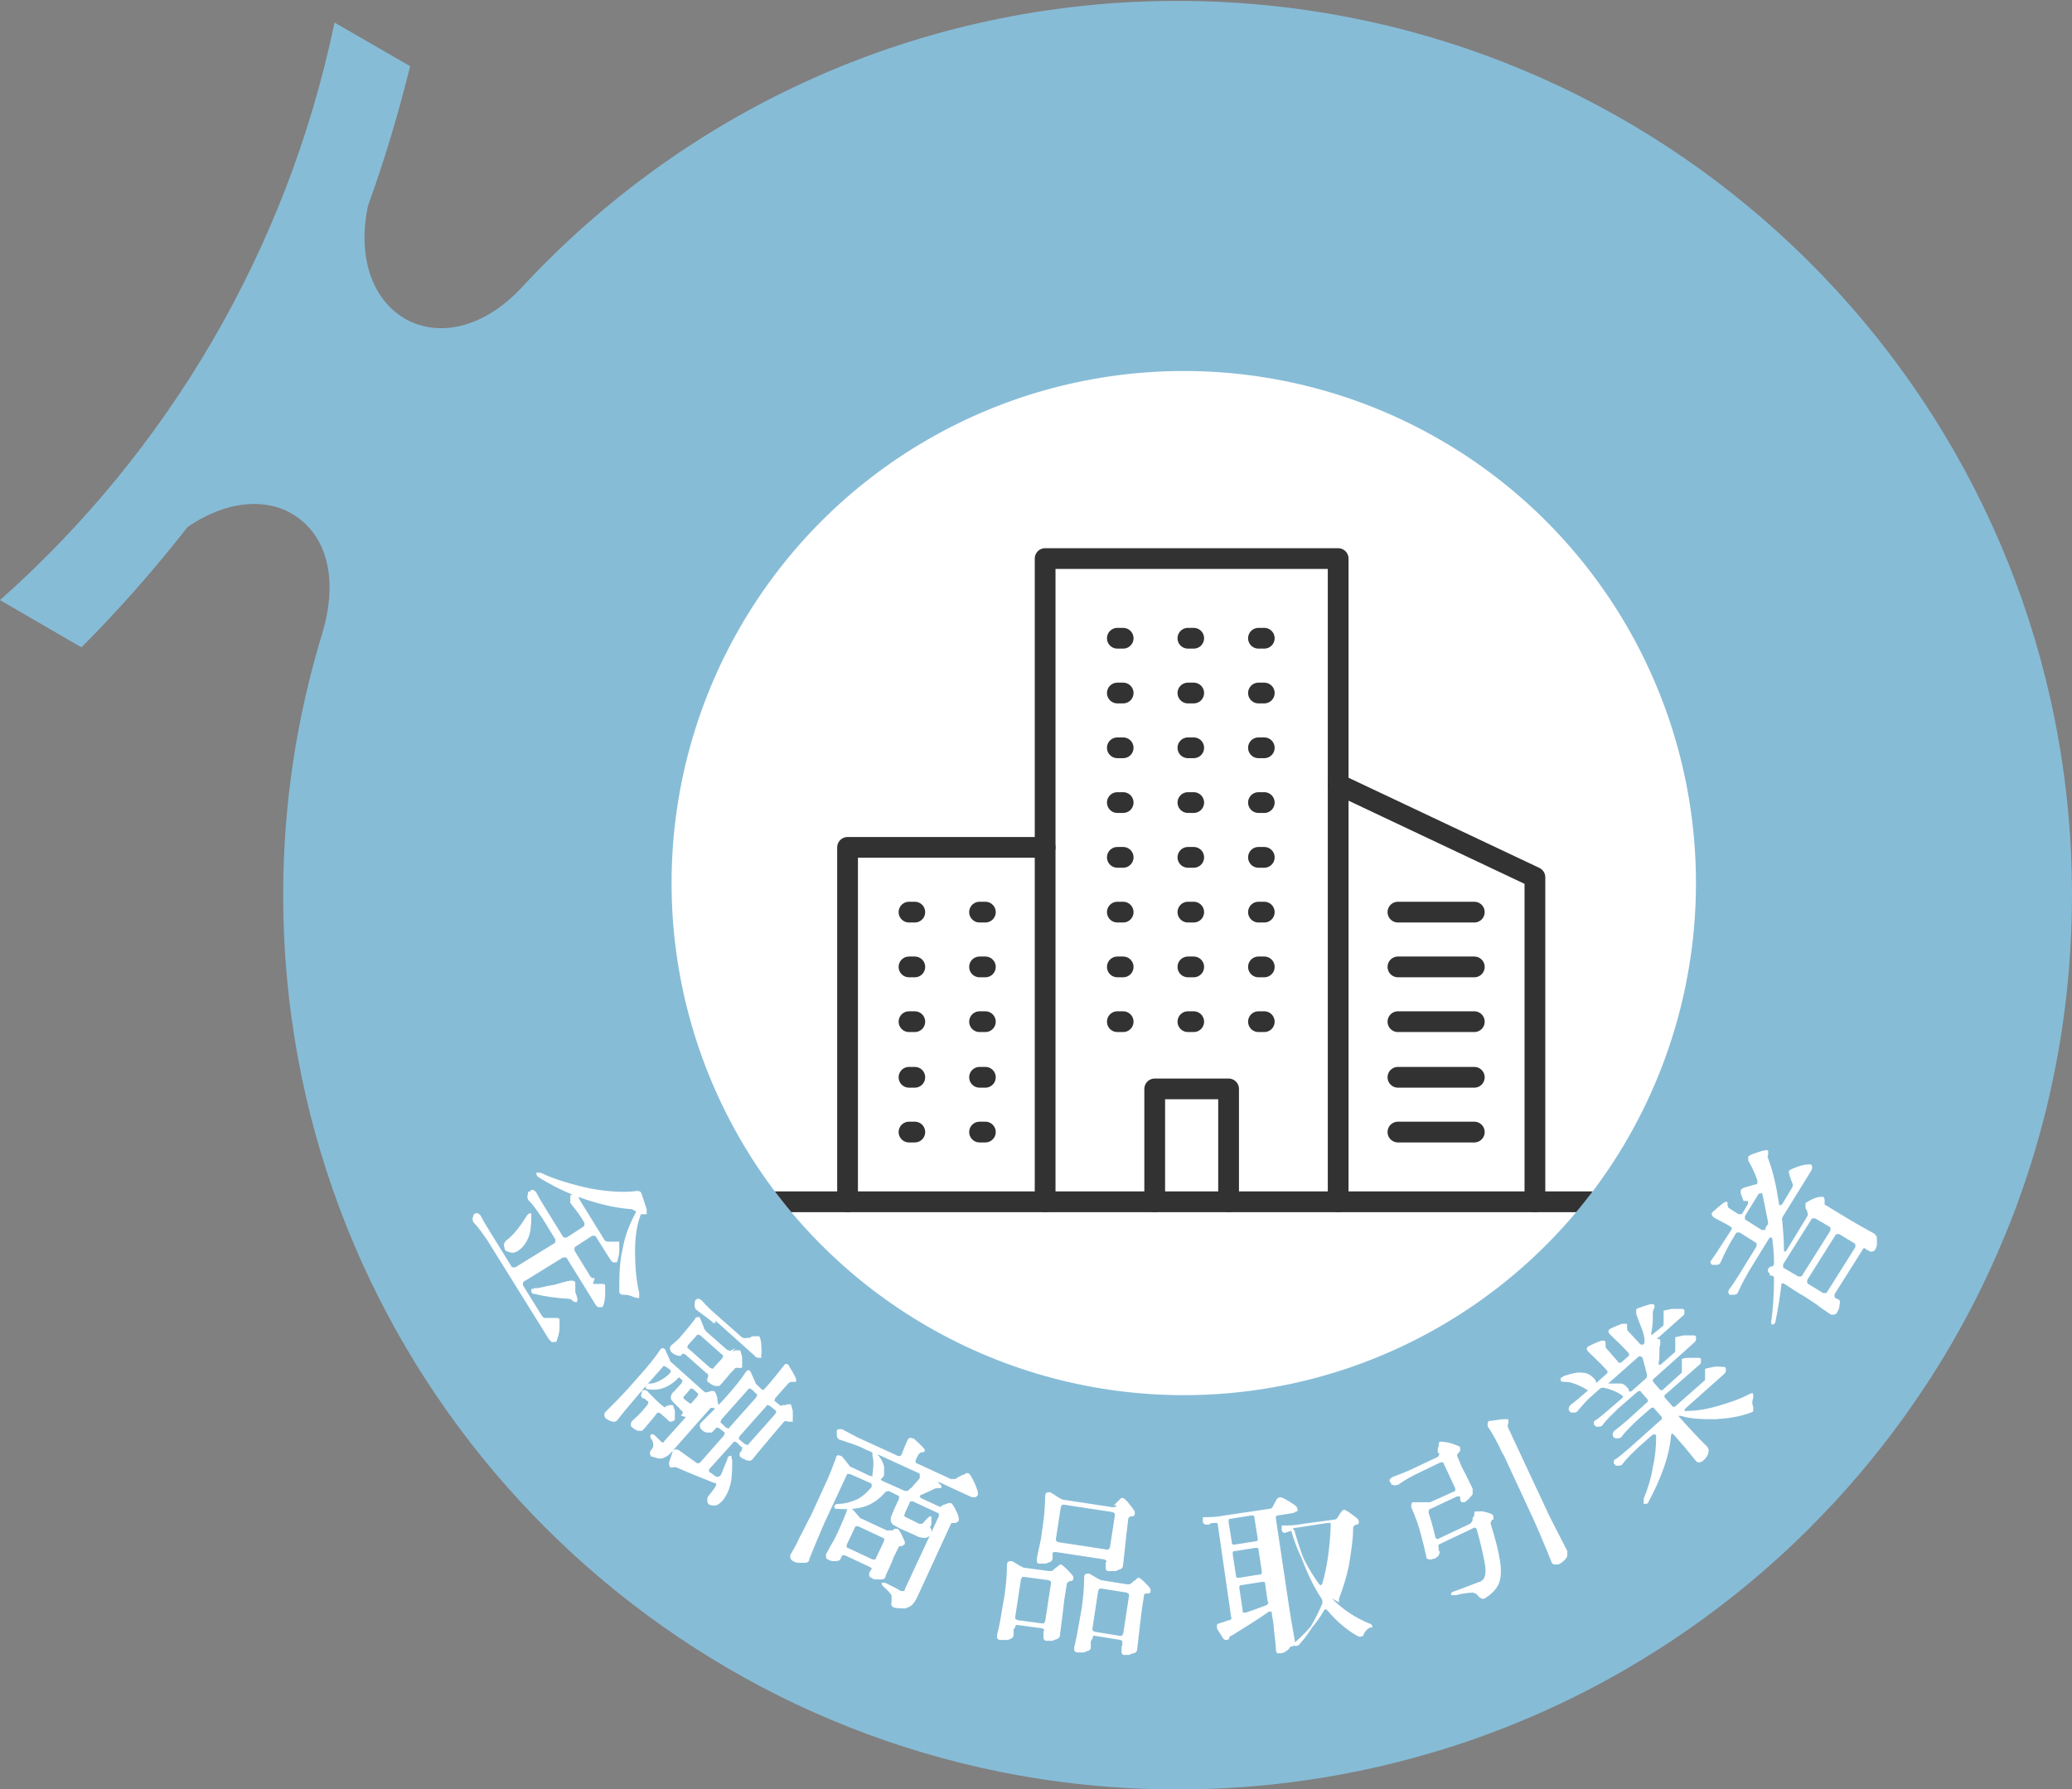 <?xml version="1.0" encoding="UTF-8"?>
<svg xmlns="http://www.w3.org/2000/svg" width="88.1mm" height="76.1mm" xmlns:xlink="http://www.w3.org/1999/xlink" version="1.1" viewBox="0 0 249.732 215.717">
  <rect x="0" y="0" width="249.732" height="215.717" fill="#808080" stroke="none"/>
  <defs>
    <style>
      .cls-1, .cls-2, .cls-3 {
        fill: none;
      }

      .cls-4 {
        stroke: #fff;
        stroke-miterlimit: 10.005;
        stroke-width: .2px;
      }

      .cls-4, .cls-5 {
        fill: #fff;
      }

      .cls-6 {
        fill: #87bcd7;
        fill-rule: evenodd;
      }

      .cls-2, .cls-3 {
        stroke: #323233;
        stroke-linecap: round;
        stroke-linejoin: round;
        stroke-width: 2.501px;
      }

      .cls-3 {
        stroke-dasharray: .7 7.804;
      }

      .cls-7 {
        clip-path: url(#clippath);
      }
    </style>
    <clipPath id="clippath">
      <circle class="cls-1" cx="142.676" cy="106.458" r="61.733"/>
    </clipPath>
  </defs>
  <!-- Generator: Adobe Illustrator 28.6.0, SVG Export Plug-In . SVG Version: 1.2.0 Build 709)  -->
  <g>
    <g id="_レイヤー_1" data-name="レイヤー_1">
      <path class="cls-6" d="M249.73,107.86c0,7.45-.75,14.73-2.19,21.75-.18.88-.37,1.76-.57,2.63v.02c-.4,1.73-.84,3.45-1.33,5.15v.02c-.48,1.7-1.01,3.39-1.57,5.05-.35,1.04-.72,2.07-1.1,3.09-.41,1.1-.83,2.2-1.29,3.28-2.46,6.02-5.46,11.77-8.93,17.18-.74,1.15-1.51,2.3-2.3,3.42-.4.59-.81,1.18-1.24,1.76-3.34,4.6-7.04,8.93-11.05,12.94-1.22,1.23-2.47,2.42-3.74,3.57-1.28,1.16-2.58,2.29-3.91,3.39-.67.55-1.34,1.1-2.02,1.62-2.04,1.6-4.13,3.13-6.28,4.58-.71.49-1.44.96-2.17,1.43-1.46.93-2.94,1.83-4.44,2.7-3.99,2.29-8.13,4.33-12.41,6.1-1.16.48-2.33.95-3.52,1.38-1.31.5-2.64.97-3.98,1.4-1.02.34-2.05.67-3.09.96-9.73,2.89-20.04,4.44-30.72,4.44-2.77,0-5.52-.1-8.24-.31-3.65-.28-7.24-.74-10.78-1.37-50.41-9.01-88.73-53.09-88.73-106.13,0-10.98,1.65-21.52,4.69-31.49,1.85-6.07.7-10.72-2.05-13.3-.18-.17-.37-.34-.57-.49-3.25-2.63-8.41-2.64-13.59.9-4,5.11-8.3,10.01-12.8,14.51l-9.81-5.7C20.21,54.43,34.61,30.13,40.32,2.72l9.01,5.2.1.06c-1.4,5.65-3.05,11.24-5.08,16.83-1.26,6.08.47,10.7,3.61,13.05.01.01.03.02.04.03,3.84,2.84,9.76,2.26,14.89-3.24C82.57,13.38,110.69.11,141.93.11c55.81,0,101.7,42.39,107.24,96.73.37,3.62.56,7.3.56,11.02Z"/>
      <g id="_レイヤー_1-2" data-name="_レイヤー_1">
        <circle class="cls-5" cx="142.676" cy="106.458" r="61.733"/>
        <g class="cls-7">
          <g>
            <polyline class="cls-2" points="125.967 144.878 125.967 67.337 161.285 67.337 161.285 144.878"/>
            <polyline class="cls-2" points="161.285 94.551 184.998 105.757 184.998 144.878"/>
            <line class="cls-3" x1="134.671" y1="90.149" x2="153.081" y2="90.149"/>
            <line class="cls-3" x1="134.671" y1="96.752" x2="153.081" y2="96.752"/>
            <line class="cls-3" x1="134.671" y1="103.356" x2="153.081" y2="103.356"/>
            <line class="cls-3" x1="134.671" y1="109.959" x2="153.081" y2="109.959"/>
            <line class="cls-3" x1="134.671" y1="116.563" x2="153.081" y2="116.563"/>
            <line class="cls-3" x1="134.671" y1="123.166" x2="153.081" y2="123.166"/>
            <polyline class="cls-2" points="148.078 144.878 148.078 131.271 139.174 131.271 139.174 144.878"/>
            <line class="cls-2" x1="168.489" y1="109.959" x2="177.694" y2="109.959"/>
            <line class="cls-2" x1="168.489" y1="116.563" x2="177.694" y2="116.563"/>
            <line class="cls-2" x1="168.489" y1="123.166" x2="177.694" y2="123.166"/>
            <line class="cls-2" x1="168.489" y1="129.87" x2="177.694" y2="129.87"/>
            <polyline class="cls-2" points="125.967 102.155 102.154 102.155 102.154 144.878"/>
            <line class="cls-3" x1="118.763" y1="109.959" x2="109.358" y2="109.959"/>
            <line class="cls-3" x1="118.763" y1="116.563" x2="109.358" y2="116.563"/>
            <line class="cls-3" x1="118.763" y1="123.166" x2="109.358" y2="123.166"/>
            <line class="cls-3" x1="118.763" y1="129.87" x2="109.358" y2="129.87"/>
            <line class="cls-2" x1="168.489" y1="136.473" x2="177.694" y2="136.473"/>
            <line class="cls-3" x1="118.763" y1="136.473" x2="109.358" y2="136.473"/>
            <line class="cls-2" x1="93.449" y1="144.878" x2="193.803" y2="144.878"/>
            <line class="cls-3" x1="134.671" y1="76.942" x2="153.081" y2="76.942"/>
            <line class="cls-3" x1="134.671" y1="83.545" x2="153.081" y2="83.545"/>
          </g>
        </g>
        <g>
          <path class="cls-4" d="M71.338,154.883h1.301c.1,0,.2,0,.2.1v1.001c0,.6-.1,1.001-.2,1.301,0,.1,0,.2-.2.2h-.3c-.1,0-.2-.2-.3-.3l-3.402-5.503c0-.1-.2-.2-.3-.2h-.3l-4.702,2.902c-.1,0-.2.2-.2.3v.3l2.301,3.702c.1.2.3.3.5.3h1.401s.2,0,.2.1v1.001c0,.6-.2,1.101-.3,1.401,0,.1,0,.2-.2.2h-.3l-.3-.3-7.404-11.906c-.5-.7-1.001-1.501-1.701-2.201h0c-.1-.3-.1-.4,0-.6h0c0-.2.1-.3.2-.3.2-.1.3,0,.5.2.2.4.6,1.101,1.101,1.901l2.601,4.202c0,.1.2.2.3.2h.3l4.702-2.902c.1,0,.2-.2.2-.3v-.3l-1.601-2.601c-.5-.7-1.001-1.501-1.701-2.201h0c-.1-.3-.1-.4,0-.6v-.2c.2,0,.2-.1.3-.2.2-.1.3,0,.5.2.2.4.6,1.101,1.101,1.901l2.101,3.402c0,.1.2.2.3.2h.3l2.001-1.301c.1,0,.2-.2.2-.3v-.3l-.5-.8c-.4-.6-.8-1.101-1.201-1.601v-.8c.1,0,.2-.1.3-.2h.2s.1.1.2.2c.2.5.6,1.101,1.101,1.901l2.101,3.402c.1.2.3.3.5.3h1.301v.9c0,.5-.1.9-.2,1.201,0,.1,0,.2-.1.2h-.3c-.1,0-.2-.2-.3-.3l-1.701-2.701c0-.1-.2-.2-.3-.2h-.3l-2.001,1.301c-.1,0-.2.2-.2.3v.3l1.901,3.102c.1.2.3.3.5.3l-.2.7ZM63.934,146.379h0v.4c0,1.001-.1,1.901-.4,2.501-.3.7-.7,1.101-1.101,1.401-.3.2-.6.3-.9.2s-.5-.1-.6-.3c0-.2-.1-.3-.1-.5s.1-.3.3-.5c.8-.6,1.601-1.601,2.401-2.902.1-.2.3-.3.3-.3l.1 0ZM69.237,154.583v1.201c.3.7.3,1.001.2,1.101,0,0-.1,0-.3-.1h0c-.2-.2-.3-.3-.5-.3-1.601-.1-3.002-.3-4.202-.6-.2,0-.3-.1-.3-.2v-.2s.2,0,.3-.1h.4c.6-.1,1.201-.3,2.001-.4.7-.2,1.301-.4,1.901-.5.2,0,.4,0,.5.1ZM76.541,145.878s-.2-.1-.3-.2c-1.701-.1-3.602-.5-5.703-1.201s-3.902-1.601-5.503-2.601c-.2-.1-.3-.3-.3-.4h.4c1.701.8,3.702,1.401,6.003,1.901,2.201.4,4.102.5,5.603.3.3,0,.4,0,.5.3l.6,1.801v.5h-.6l-.1.1c-.5,1.301-.7,2.801-.7,4.402,0,1.701.1,3.402.5,5.103v.5s-.2,0-.5-.1c-.4-.2-.8-.3-1.301-.3-.2,0-.3,0-.4-.2v-.2c0-1.701,0-3.302.4-5.003.3-1.701.9-3.102,1.601-4.402,0-.2.1-.3,0-.4l-.2.1Z"/>
          <path class="cls-4" d="M82.244,170.591c.2-.2.2-.4,0-.6,0,0-.2-.1-.3-.3l-.5-.5c-.3-.3-.5-.5-.5-.7s.1-.5.4-.7l.9-1.001c0-.1.1-.2.1-.3s0-.2-.2-.3h0c-.2-.3-.4-.3-.6,0-.5.5-1.001.8-1.501,1.001s-1.101.3-1.801.2c-.2,0-.3,0-.3-.1v-.2h0c0-.2.2-.2.4-.2.5,0,.9-.2,1.301-.4s.8-.5,1.201-.9h0c0-.1.1-.2.1-.3s0-.2-.2-.3l-.4-.3c-.1,0-.2-.1-.3-.1-.1,0-.2,0-.3.2l-2.301,2.601c-1.001,1.201-2.001,2.301-3.002,3.602h0c-.1.2-.3.3-.4.3-.4,0-.7-.2-1.001-.4,0,0-.1-.2-.1-.3s0-.2.1-.3c.9-.9,1.901-1.901,2.801-2.902l1.501-1.701c.9-1.001,1.701-2.001,2.301-2.902h0c.1-.2.3-.2.4-.1,0,0,.1.1.1.2l.5,1.101c0,.2.2.3.3.4l3.802,3.402c.2.2.4.2.6.1h.1s.1,0,.2-.1h.4s.2.3.3.7c0,.4.1.7.2,1.001v.2s-.2.1-.3,0h-.1c-.2-.1-.5-.1-.6,0l-4.602,5.203c-.4.5-.8.7-1.101.8-.3.1-.7,0-1.201-.2h-.1c-.1-.2-.2-.4,0-.6.2-.2.3-.5.3-.6,0-.2,0-.5-.2-.8-.2-.2-.2-.4-.1-.5,0,0,.1,0,.3.1l.5.5c.1.1.3.3.3.3,0,0,.2.1.3.1,0,0,.2,0,.2-.2l2.701-3.002-.6-.2ZM80.242,169.591h.2s.2,0,.2-.1h.4l.2.6v.9s0,.2-.1.2c0,0-.2.1-.3.1,0,0-.2,0-.3-.2l-.9-.8c-.1,0-.2-.1-.3-.1-.1,0-.2,0-.3.2l-.4.5-.5.6c-.2.2-.3.4-.6.7l-.2.2h-.3c-.3,0-.6-.2-.9-.5v-.2c0-.1,0-.2.1-.3.4-.4.9-.8,1.401-1.401l.5-.6c0-.1.1-.2.1-.3s0-.2-.2-.3h0c-.2-.2-.3-.3-.4-.3,0,0-.2,0-.2-.1-.1-.1-.1-.2,0-.4h0c0-.2,0-.3.1-.3h.2s.2,0,.3.2l1.201,1.201.6.5c.2.2.4.2.6.1l-.2-.1ZM94.35,169.491h.2s.2,0,.4-.1h.3s.1.3.2.7v1.201h-.4c-.2-.1-.4-.1-.6,0l-1.201,1.401c-1.201,1.401-2.001,2.401-2.501,3.002h0c-.1.2-.3.3-.4.3-.2,0-.4,0-.6-.2-.2,0-.4-.2-.5-.3v-.2q0-.2.2-.3h0c0-.1.1-.2.1-.4,0-.1,0-.2-.2-.3l-.5-.5c-.1,0-.2-.1-.3-.1-.1,0-.2,0-.3.2l-2.801,3.102c-.1.1-.1.2-.1.3s0,.2.2.3l.7.5c.1,0,.3.1.4,0,.1,0,.2-.1.3-.2.2-.4.4-1.001.8-1.901,0-.3.2-.4.3-.4h0s0,.2.1.4c0,1.101,0,2.001-.2,2.902-.2.8-.5,1.401-.9,1.901-.3.3-.5.5-.8.6-.3,0-.5,0-.7-.1-.1,0-.2-.2-.2-.4s0-.4.2-.6c.3-.4.6-.7.8-1.101.1-.2.1-.4,0-.5h-.2c-1.201-.5-2.801-1.101-4.602-1.901-.2,0-.3-.1-.4,0h-.3s0-.1-.1-.2v-.3l.4-1.201c0-.1,0-.2.1-.2.1-.1.3-.1.5,0l2.101,1.501c.2.2.4.1.6,0l2.902-3.302c0-.1.1-.2.1-.3s0-.2-.2-.3l-.5-.4c-.1,0-.2-.1-.3-.1-.1,0-.2,0-.3.2l-.4.4h-.5c-.3,0-.5-.2-.7-.4,0,0-.1-.2-.1-.3s0-.2.1-.3l2.001-2.001,1.101-1.201c.9-1.001,1.701-2.001,2.301-2.902h0c.1-.2.3-.3.4-.1,0,0,.1.1.1.2l.5,1.101c0,.2.2.3.3.4l.4.4c.2.2.4.2.5.1.9-1.001,1.701-2.001,2.401-2.902h0c.1-.2.3-.2.4-.1l.1.2c.6,1.001.9,1.501.8,1.701h-.3c-.2,0-.4,0-.6.2l-1.601,1.801c0,.1-.1.2-.1.3s0,.2.2.3l.5.4c.2.1.4.2.6.1l-.2-.1ZM88.047,162.987h.3s.2,0,.3-.1h.5s.1.3.2.7v1.201s-.2.1-.3,0h-.3s-.2,0-.3.2l-.5.5-.5.6c-.2.2-.3.4-.6.7l-.2.2h-.3c-.4,0-.7-.3-1.001-.5v-.2s0-.2.1-.2v-.3c0-.1,0-.2-.2-.3l-2.601-2.301c-.1,0-.2-.1-.3-.1-.1,0-.2,0-.3.2h0c0,.1-.2.1-.4,0-.2,0-.5-.2-.7-.4,0,0-.1-.2-.1-.3s0-.2.1-.3.5-.4,1.001-.9l.6-.7c.5-.6,1.001-1.201,1.301-1.601h0c0-.1.1-.2.2-.2h.2s0,.1.1.2l.4,1.001c0,.2.2.3.3.5l2.501,2.201c.2.1.4.2.6.1l-.1.1ZM83.344,167.29c-.1,0-.2,0-.3.2l-.7.8s-.1.1-.1.2l.1.2.5.4.3.2h0q0,.1.1.1l.9-1.001c0-.1.1-.2.1-.3s0-.2-.2-.3l-.4-.4c-.1,0-.2-.1-.3-.1v0ZM84.145,160.786c-.1,0-.2,0-.3.2l-1.001,1.101c0,.1-.1.2-.1.3s0,.2.2.3l2.601,2.301c.1,0,.2.1.3.1.1,0,.2,0,.3-.2l1.001-1.101c0-.1.1-.2.1-.3s0-.2-.2-.3l-2.601-2.301c-.1,0-.2-.1-.3-.1ZM86.046,159.386c-.6-.5-1.301-1.001-2.101-1.601h0c-.1-.2-.2-.4-.1-.6v-.2s0-.2.1-.2c.1-.2.3-.1.5,0,.3.3.8.9,1.501,1.501l3.402,3.002c.2.1.4.2.6.1h.5c0-.1.2-.2.4-.2h.6s.2.4.2.9.1.9,0,1.201v.3h-.2c-.1,0-.3,0-.4-.2l-4.803-4.302-.2.3ZM91.348,168.19c0-.1,0-.2-.2-.3l-.5-.5c-.1,0-.2-.1-.3-.1-.1,0-.2,0-.3.2l-3.202,3.602c0,.1-.1.2-.1.3s0,.2.2.3l.5.5c.1,0,.2.1.3.1.1,0,.2,0,.3-.2l3.202-3.602c0-.1.1-.2.1-.3ZM92.549,169.291c-.1,0-.2,0-.3.2l-3.202,3.602c0,.1-.1.2-.1.3s0,.2.2.3l.6.5c.1,0,.2.1.3.1.1,0,.2,0,.3-.2l3.202-3.602c0-.1.1-.2.1-.3s0-.2-.2-.3l-.6-.5c-.1,0-.2-.1-.3-.1Z"/>
          <path class="cls-4" d="M113.46,181.697l.3-.2s.1,0,.3-.1c.1,0,.2-.1.3-.1h.2c.1,0,.3.3.5.7s.4.8.4,1.101v.2s-.1.1-.3.2h-.2c-.3,0-.4,0-.5.3l-4.002,8.705c-.2.4-.4.7-.6.9s-.5.3-.8.4c-.3,0-.8,0-1.301-.1h0c-.2-.1-.3-.3-.2-.6v-.8c-.2-.3-.5-.7-.9-1.001-.2-.2-.3-.3-.3-.4h.3c.2.1.6.3,1.201.6l.7.4h.4c.1,0,.2-.1.2-.3l4.102-8.805v-.3c0-.1-.1-.2-.2-.2l-3.002-1.401h-.3c-.1,0-.2.1-.2.2l-.6,1.301c0,.2-.1.3-.1.4,0,0,.1.1.3.2l1.601.8h.4c.1,0,.3-.3.6-.6.2-.2.3-.3.4-.3v.9c-.2.2-.2.4,0,.6v.4c-.1.3-.3.4-.6.5-.3,0-.7,0-1.201-.3l-1.801-.8c-.4-.2-.7-.4-.9-.5-.2-.2-.2-.4-.2-.6,0-.2.2-.6.4-1.101l.6-1.301v-.3c0-.1-.1-.2-.2-.2l-1.001-.5c-.2-.1-.4,0-.6.1-.7.8-1.501,1.401-2.401,1.701s-2.001.4-3.202.3h-.3q-.1,0-.1-.2h0c0-.1.2-.2.4-.2.9,0,1.701-.3,2.401-.6.7-.4,1.201-.9,1.701-1.501h0v-.4s-.1-.2-.2-.2l-2.501-1.101h-.3c-.1,0-.2.1-.2.2l-2.701,5.803c-.6,1.401-1.201,2.801-1.801,4.302h0c0,.3-.2.4-.4.4h-.7c-.2,0-.5,0-.7-.2-.1,0-.2-.1-.3-.3v-.3c.4-.7.8-1.401,1.101-2.101.4-.7.8-1.601,1.401-2.701l1.601-3.502c.6-1.201,1.001-2.401,1.401-3.402h0c0-.3.2-.3.4-.2,0,0,.1,0,.2.1l.8,1.001c.1.2.3.3.4.3l2.101,1.001c.2,0,.3.1.4.1,0,0,.1,0,.1-.1v-.3c.1-.7.2-1.401,0-2.201v-.4s-.2-.2-.8-.4l-.6-.3c-.7-.3-1.601-.6-2.501-.9h-.1c-.2-.1-.3-.3-.3-.5v-.5s0-.1.2-.1h.3c.4.2,1.101.6,1.901,1.001l4.803,2.201c.3.1.5,0,.6-.2.3-.8.5-1.301.7-1.701h0c.1-.3.3-.3.5-.2h.1c.9.8,1.401,1.301,1.301,1.401,0,0-.1.1-.3.1h0c-.2,0-.4.2-.5.4l-.3.6v.3c0,.1.1.2.2.2l4.102,1.901h.6l.5-.3s.2-.1.4-.2c.2,0,.3-.1.4-.2h.2c.1,0,.3.3.6.9s.4,1.001.5,1.301v.3s-.1.1-.2.2h-.4l-3.902-1.801c-.2,0-.3-.1-.5-.1s-.2,0,0,.1c.5.4.7.6.6.7h-.2c-.2,0-.4,0-.6.1-.4.2-.8.4-1.501.7-.1,0-.2.1-.3.2v.2s.1.1.2.2l2.401,1.101h.6l-.5-.1ZM107.357,184.699h.2c0-.1.2-.2.3-.3h.3s.2.2.4.6c.2.4.3.7.4.9v.2s-.1.1-.3.2h0c-.3,0-.4,0-.5.3l-.5,1.001c-.4,1.101-.8,1.801-1.001,2.301h0c0,.3-.2.4-.4.4h-.6c-.2,0-.4,0-.6-.2-.1,0-.2-.1-.2-.2v-.2s0-.1.1-.2c0-.1.2-.3.2-.3v-.2s-.1-.1-.3-.2l-3.002-1.401h-.3c-.1,0-.2.1-.2.2l-.2.4s-.2.1-.5.1-.6,0-.8-.2c-.1,0-.2-.1-.2-.2v-.3c.2-.4.4-.7.6-1.101l.3-.5.5-1.001c.4-.9.8-1.801,1.101-2.601h0c0-.3.2-.3.4-.2,0,0,.1,0,.2.1l.7.8c.1.2.3.3.4.3l3.002,1.401h.6l-.1.1ZM103.155,183.899c-.1,0-.2.1-.2.2l-1.001,2.101v.3c0,.1.1.2.2.2l3.002,1.401h.3c.1,0,.2-.1.2-.2l1.001-2.101v-.3c0-.1-.1-.2-.2-.2l-3.002-1.401h-.3ZM110.959,177.995v-.3s-.1-.2-.2-.2l-4.803-2.201c-.2,0-.3-.1-.3,0,0,0,0,.2.2.3.3.4.5.8.6,1.201v1.001c0,.1-.1.2-.2.3,0,0-.1.1-.2.2,0,.1,0,.2.2.3l2.701,1.201c.2.1.4,0,.6,0,.1-.2.2-.3.3-.3.6-.7,1.001-1.101,1.101-1.301h0l0-.2Z"/>
          <path class="cls-4" d="M122.265,196.105s-.1.2-.2.3h0c0,.4,0,.6,0,.5h0c0,.3,0,.4-.2.5-.1.1-.3.2-.6.2h-.7c-.1,0-.2,0-.3-.2v-.3c.2-.7.4-1.701.6-3.002l.3-1.701c.2-1.401.3-2.601.3-3.702h0c0-.3.1-.4.3-.4h.2l1.001.6c.1,0,.3.2.5.2l3.002.4c.2,0,.4,0,.6-.2l.2-.2s.2-.1.3-.2c.1-.1.2-.2.3-.2,0,0,.3.2.6.5s.6.6.8.9v.2s0,.2-.2.2h-.2c-.1.1-.2.2-.3.2,0,0-.1.2-.1.3l-.3,1.901c-.2,1.901-.4,3.202-.5,4.102h0c0,.3-.1.4-.3.5-.2,0-.4.2-.6.2h-.7s-.1,0-.2-.2v-.8h.1v-.3s-.2-.1-.3-.2l-3.002-.4h-.3l-.1.3ZM123.165,190.002s-.1.2-.2.3l-.7,4.602v.3s.2.1.3.2l3.002.4h.3s.1-.2.2-.3l.7-4.602v-.3s-.2-.1-.3-.2l-3.002-.4h-.3ZM134.571,181.297l.2-.2.2-.2.2-.2h.2s.3.2.6.6c.3.4.6.7.7,1.001v.2s0,.2-.2.2h-.2c-.3.1-.4.3-.4.5l-.2,1.701c-.2,1.701-.3,2.902-.4,3.702h0c0,.3-.1.4-.3.5-.2,0-.4.2-.6.2h-.8c-.2,0-.2-.2-.2-.4v-.5h.1v-.3s-.2-.1-.3-.2l-5.903-.9c-.3,0-.5,0-.5.3v.5c0,.2-.1.3-.2.4-.2,0-.4.2-.6.2h-.7c-.1,0-.2,0-.2-.2v-.3c.1-.6.3-1.401.5-2.401l.2-1.401c.2-1.401.3-2.601.3-3.702h0c0-.3.1-.4.3-.4h.2l1.101.7c.1,0,.3.2.5.2l5.903.9c.2,0,.4,0,.6-.2l-.1-.3ZM133.671,186.9s.1-.2.2-.3l.6-3.902v-.3s-.2-.1-.3-.2l-5.903-.9h-.3s-.1.2-.2.3l-.6,3.902v.3s.2.1.3.2l5.903.9h.3-0ZM131.57,197.506s-.1.2-.2.3h0v.6h0c0,.3,0,.4-.2.5-.2,0-.4.2-.6.2h-.7c-.1,0-.2,0-.3-.2v-.3c.2-.8.4-1.801.6-3.002l.3-1.701c.2-1.401.3-2.601.3-3.702h0c0-.3.1-.4.3-.4h.2l1.001.6c.1,0,.3.2.5.2l3.102.5c.2,0,.4,0,.6-.2l.2-.2s.2-.1.3-.2c.1-.1.2-.2.3-.2,0,0,.3.2.6.5s.6.6.7.8v.2c0,.1,0,.2-.2.2h-.2c-.3,0-.4.2-.4.4l-.3,2.001c-.2,1.901-.4,3.302-.5,4.302h0c0,.3-.1.4-.3.5-.2,0-.4.1-.6.2h-.6c-.2,0-.2-.2-.2-.5v-.2s0-.2.1-.4h0v-.5c0-.1-.2-.1-.3-.2l-3.102-.5h-.3l-.1.4ZM132.47,191.403s-.1.2-.2.3l-.7,4.602v.3s.2.1.3.2l3.102.5h.3s.1-.2.2-.3l.7-4.602v-.3s-.2-.1-.3-.2l-3.102-.5h-.3Z"/>
          <path class="cls-4" d="M160.385,192.503s0,.2.1.3c1.301,1.301,2.801,2.301,4.502,3.002.2,0,.3.2.3.2v.1h-.2c-.4.2-.6.5-.8.8,0,.2-.1.3-.3.3h-.2c-1.301-.7-2.601-1.801-3.702-3.102-.1-.1-.2-.2-.3-.2,0,0-.2,0-.3.2-.9,1.601-2.101,2.902-3.502,4.102-.2.2-.3.2-.4.2h0s-.2,0-.3.3c-.3.3-.6.5-1.001.5h-.3s-.1-.2-.1-.3c0-.8-.2-1.801-.3-3.202l-.2-1.201c0-.3-.1-.4-.3-.3h-.2c-1.401,1.001-2.902,1.901-4.502,2.902-.2,0-.3.2-.3.3h0c0,.1-.1.2-.2.2-.2,0-.3,0-.4-.2l-.7-1.101v-.4s.1-.1.2-.1l1.201-.4c.3,0,.4-.3.3-.5l-1.601-11.106c0-.1,0-.2-.2-.3h-.5c-.2,0-.4.1-.5.2h-.2c-.2,0-.3,0-.4-.2h0v-.5h.3c.5,0,1.201,0,2.201-.2l5.403-.8c.2,0,.4-.1.5-.3l.2-.4s.1-.2.2-.3c0-.1.1-.3.2-.3,0,0,.1-.1.2-.1.1,0,.4.1.9.4.5.3.8.5,1.001.7l.1.2v.2c-.1,0-.2.1-.4.2l-1.901.3c-.1,0-.2,0-.3.2v.3l1.601,10.706c.3,2.001.6,3.402.7,4.202,0,.1,0,.2.1.3s.1,0,.2,0c0,0,.2,0,.3-.2,1.201-1.301,2.101-2.902,2.902-4.803v-.3s0-.1-.1-.3c-1.401-2.101-2.501-4.803-3.402-7.904,0-.3-.2-.4-.5-.3h0s-.2,0-.3.1c0,0-.2,0-.3.1-.1,0-.2,0-.3-.2h0v-.5h.3c.5,0,1.201,0,2.201-.2l3.702-.5c.2,0,.4-.1.5-.3l.2-.3s.1-.2.2-.3.2-.3.3-.3c0,0,.3.1.7.4.4.3.7.5.9.7,0,.1.1.2.1.2,0,.1,0,.2-.1.3h-.2c-.2.1-.4.3-.4.5,0,1.601-.3,3.102-.5,4.502-.3,1.401-.7,2.701-1.201,4.002v.3l-.9-.5ZM148.579,186.3h.3l2.501-.4c.1,0,.2,0,.3-.2v-.3l-.4-2.501c0-.1,0-.2-.2-.3h-.3l-2.501.4c-.1,0-.2,0-.3.2v.3l.4,2.501c0,.1,0,.2.2.3ZM149.079,190.302h.3l2.501-.4c.1,0,.2,0,.3-.2v-.3l-.4-2.601c0-.1,0-.2-.2-.3h-.3l-2.501.4c-.1,0-.2,0-.3.2v.3l.4,2.601c0,.1,0,.2.2.3ZM152.881,193.003l-.3-2.101c0-.1,0-.2-.2-.3h-.3l-2.501.4c-.1,0-.2,0-.3.2v.3l.4,2.701c0,.2,0,.3.2.3h.3c.9-.3,1.701-.6,2.501-.9.2-.1.3-.3.3-.5l-.1-.1ZM160.485,183.698c0-.1,0-.2-.2-.2h-.3l-3.902.6c-.2,0-.3,0-.3.2v.4c.7,2.401,1.801,4.502,3.102,6.303.1.1.2.2.3.2s.2-.1.3-.3c.6-2.101.9-4.402,1.001-6.904h0l-0-.3Z"/>
          <path class="cls-4" d="M173.392,174.994v-.3s0-.2.1-.3,0-.2,0-.3c0,0,0-.1.1-.2,0,0,.4,0,.9.1s.9.3,1.201.4c.1,0,.2.1.2.2v.3l-.2.2c-.2.2-.2.4-.1.6l.5,1.201c.6,1.101,1.001,2.001,1.301,2.601h0v.6c-.1.2-.3.3-.4.5-.2.2-.4.3-.5.4h-.3l-.1-.2v-.3c0-.1-.1-.2-.2-.2h-.3l-3.202,1.501c-.3.1-.3.3-.3.6.2.6.5,1.601.8,2.902h0c.1.3.3.4.5.3l3.802-1.801c.2-.1.3-.3.4-.5v-.3c.1,0,.1-.1.2-.3v-.3s0-.1.1-.1h.8c.4.1.8.2,1.001.3,0,0,.1,0,.2.2v.3h-.1c-.2.3-.3.5-.2.7.5,1.601.9,3.102,1.101,4.402.2,1.301.1,2.201-.2,2.801s-.9,1.201-1.601,1.601c-.2.1-.4,0-.6-.2-.2-.3-.4-.4-.7-.5-.3,0-1.001,0-2.101.3h-.5c0-.1,0-.2.4-.3,1.701-.6,2.601-1.001,2.902-1.101.2,0,.4-.2.5-.3,0,0,.2-.2.2-.3.2-.4.2-1.101,0-2.101s-.5-2.301-.9-3.702h0c-.1-.3-.3-.4-.5-.3l-4.002,1.901c-.3.1-.4.3-.3.5v.4c.2.2.1.4,0,.6-.1.1-.3.2-.4.3,0,0-.2,0-.4.1-.3,0-.5,0-.5-.3-.1-.5-.3-1.401-.6-2.501-.3-1.201-.7-2.301-1.201-3.402v-.3s0-.1.1-.2h2.101l2.902-1.301c.1,0,.2-.1.2-.2v-.3l-1.401-3.002c0-.1-.1-.2-.2-.2h-.3l-2.701,1.301c-.8.4-1.601.8-2.401,1.401h-.1c-.2.1-.3.1-.5,0h-.1c0-.2-.1-.2-.2-.3v-.2l.2-.2c.4-.2,1.101-.4,2.001-.8l3.402-1.601c.2,0,.3-.3.4-.5l-.2-.3ZM181.196,175.194c-.6-1.301-1.201-2.401-1.801-3.302h0c0-.3,0-.4.1-.5h.2c.7-.1,1.201-.2,1.501-.2h.5v.3h0c-.1.3-.1.5,0,.7l5.003,10.706c.7,1.401,1.401,2.701,2.101,4.102h0v.5c0,.2-.2.4-.4.6-.2.2-.4.3-.6.4h-.4c-.1,0-.2,0-.3-.2-.3-.8-.6-1.501-.9-2.201-.3-.7-.7-1.701-1.201-2.801l-3.802-8.204-0.0.1Z"/>
          <path class="cls-4" d="M188.2,166.389v-.2s.2-.1.3-.2c.9-.3,1.601-.5,2.201-.4.6,0,1.001.3,1.301.6.2.2.3.4.3.6,0,.2,0,.4-.2.5,0,0-.2.1-.3.2h-.3s-.2,0-.3-.1c-.3-.2-.7-.4-1.201-.6-.5-.2-.9-.3-1.401-.3-.2,0-.4,0-.4-.1h-0ZM205.609,166.589v-1.501s.4-.1.9-.2.9,0,1.201,0c.1,0,.2,0,.2.1v.3c0,.1-.1.2-.2.3l-4.602,4.102c-.2.2-.2.3-.1.5,0,0,.2.1.3,0,1.201,0,2.401-.2,3.802-.6,1.301-.4,2.601-.8,3.702-1.401.3-.1.4-.2.4-.1v.4c-.1.3-.2.7,0,1.101v.5l-.2.1c-1.301.5-2.701.7-4.202.8-1.501,0-2.902,0-4.202-.4h-.4c-.1,0,0,.2.2.4l1.001,1.101c1.001,1.101,1.801,1.901,2.301,2.401h0c.1.2.2.4.1.5,0,.4-.3.8-.7,1.101,0,0-.2.1-.3.1s-.2,0-.3-.1c-.5-.6-1.101-1.401-2.001-2.401l-.7-.8s-.2-.1-.2-.2h-.2s0,.2-.1.3c-.1,1.301-.4,2.601-.9,4.002s-1.101,2.701-1.801,4.002c0,.1-.1.2-.2.2h-.2v-.5c.5-1.201.9-2.501,1.101-3.802.3-1.301.4-2.501.4-3.702,0-.1,0-.2-.1-.3s-.3-.1-.5,0l-1.701,1.501c-.6.6-1.301,1.201-1.901,2.001h0c-.1.2-.3.2-.5.2h-.2c0-.1-.2-.2-.2-.2v-.2s0-.2.2-.2c.4-.3.9-.7,1.701-1.401l3.702-3.302c.1,0,.2-.2.2-.3s0-.2-.1-.3l-.8-.9c0-.1-.2-.2-.3-.2s-.2,0-.3.1l-1.601,1.401c-.6.6-1.301,1.201-1.901,2.001h0c-.1.2-.3.2-.5.2h-.2s-.2-.1-.2-.2c-.1-.2,0-.3.1-.5.4-.3.9-.7,1.701-1.401l2.201-2.001c.1,0,.2-.2.2-.3s0-.2-.1-.3l-.7-.8c0-.1-.2-.2-.3-.2s-.2,0-.3.1l-2.301,2.001c-.6.6-1.301,1.201-1.901,2.001h0c-.1.2-.3.2-.5.2h-.2c0-.1-.2-.2-.2-.2v-.2s0-.2.2-.2c.4-.3.9-.7,1.701-1.401l1.401-1.201c.2-.2.3-.3.2-.4l-.2-.2c-.6-.4-1.301-.7-2.201-.9-.2,0-.4,0-.6.2l-.9.8c-.6.5-1.101,1.101-1.701,1.801h0c-.1.2-.3.2-.5.2h-.2s-.2-.1-.2-.2c-.1-.2,0-.3.1-.5.4-.3.9-.7,1.701-1.401l2.701-2.401c.2-.2.2-.4,0-.6-.8-.9-1.601-1.601-2.201-2.201h0c-.2-.2-.2-.4,0-.5l.2-.1c1.001-.5,1.601-.7,1.701-.5v.2h0c0,.3,0,.5.1.6l1.401,1.601c0,.1.2.2.3.2s.2,0,.3-.1l.8-.7c.2-.2.2-.4,0-.6-.8-.9-1.601-1.601-2.201-2.201h0c-.2-.2-.2-.4,0-.5l.2-.1c.6-.3,1.001-.4,1.201-.5h.5v.2h0c0,.3,0,.5.1.6l1.401,1.501c0,.1.2.2.3.2h.3c.2-.2.2-.3.2-.6,0-.5-.2-1.101-.4-1.601s-.4-1.101-.6-1.601v-.5s.1,0,.2-.1c1.101-.4,1.701-.6,1.801-.4v.2h0c-.1.3-.2.4-.2.6,0,.9,0,1.701-.2,2.501v.3h.2s.2,0,.2-.1l1.101-.9c.2-.1.2-.3.2-.6v-1.301s.4-.1.9-.2h1.201s.2,0,.2.1v.3c0,.1,0,.2-.2.3l-2.801,2.501c-.2.1-.3.3-.4.4,0,.1,0,.2,0,.1.3-.1.5-.1.5,0v.3h0c0,.3-.1.4-.1.6,0,.8,0,1.401-.1,1.801v.3c.1.1.2,0,.4,0l1.601-1.401c.2-.1.2-.3.2-.6v-1.301s.4-.1.9-.2h1.201c.1,0,.2,0,.2.1v.3c0,.1-.1.2-.2.3l-4.803,4.302c-.1,0-.2.2-.2.3s0,.2.1.3l.7.8c0,.1.2.2.3.2s.2,0,.3-.1l2.101-1.901c.2-.1.2-.3.2-.6v-1.201s.3-.1.8-.1h1.101c.1,0,.2,0,.2.1v.3s0,.2-.2.3l-4.002,3.502c-.1,0-.2.2-.2.3s0,.2.1.3l.8.9c0,.1.2.2.3.2s.2,0,.3-.1l3.402-3.002c.2-.1.2-.3.2-.6v.6ZM197.905,163.488s-.1-.1-.2-.1c0,0-.2,0-.3.1l-3.502,3.102c-.2.1-.2.3-.2.3h1.601c.4,0,.6.3.8.5,0,0,.1.1.1.2,0,.1.1.2.1.2.1.1.2.1.4,0l1.701-1.501c.2-.2.2-.3.2-.6-.2-.8-.4-1.601-.6-2.201v-.2l-.1.2Z"/>
          <path class="cls-4" d="M210.211,144.678l-.3-.8v-.4s.1-.1.3-.2l1.401-.4c.1,0,.2,0,.3-.2v-.4c-.3-.9-.7-1.701-1.101-2.401v-.4s.1-.1.3-.2c1.101-.4,1.801-.6,1.901-.5v.3h0v.1c-.1.2-.1.3,0,.5.6,1.601,1.001,3.402,1.301,5.403,0,.2,0,.3.2.3h.2l.2-.2,1.201-2.001c.1-.2.1-.4,0-.6l-.2-.5s0-.2-.1-.3c0-.2-.1-.3-.1-.4v-.2s.3-.2.9-.4c.5-.2,1.001-.3,1.301-.3h.3s.1.1.1.2c0,.1,0,.2-.1.4l-3.402,5.503c-.1.2-.2.4-.1.6.1,1.101.2,2.301.2,3.402,0,.2,0,.3.1.4h.2l.2-.2,2.501-4.102c.1-.2.1-.4,0-.6v-.2c-.1,0-.2-.2-.2-.3v-.5s.3-.2.7-.4.8-.3,1.101-.3h.2s.1.1.1.3v.5s0,.2.2.2l1.801,1.101c1.301.8,2.701,1.601,4.002,2.301h0c.2.2.3.3.3.5v.7c0,.2-.1.5-.2.6,0,.1-.2.2-.3.2h-.2s-.1,0-.2-.2h-.2c-.1-.2-.2-.2-.3-.2s-.2,0-.3.2l-3.402,5.403v.3c0,.1,0,.2.2.3l.4.2s.1.2,0,.5c0,.3-.1.6-.3.9,0,.1-.2.2-.3.2h-.3c-.6-.4-1.201-.8-1.701-1.201-.6-.4-1.301-.9-2.201-1.401l-1.701-1.101c-.2-.1-.4-.1-.5,0v.2c-.2,1.501-.4,2.902-.7,4.302,0,0,0,.2-.1.3,0,0-.1.1-.2.1h0s-.1-.2,0-.5c.2-1.501.3-3.102.3-4.903,0-.2,0-.4-.3-.5h-.2v-.2c-.2-.1-.3-.3-.2-.5l.2-.2h.3c0-.2.2-.2.2-.3v-.4c0-1.001-.1-1.901-.2-2.701,0-.1,0-.2-.2-.3-.1,0-.3,0-.4.2l-2.401,3.902c-.4.7-.9,1.601-1.301,2.501h0c-.1.3-.3.3-.5.3h-.4s-.1-.1-.1-.2,0-.2.1-.3c.3-.4.7-1.001,1.201-1.801l2.101-3.402v-.3c0-.1,0-.2-.2-.3l-1.901-1.201h-.3c-.1,0-.2,0-.3.2l-.6,1.001c-.4.7-.8,1.501-1.201,2.401h0c-.1.3-.3.3-.5.3h-.4c-.2-.1-.2-.3,0-.5.3-.4.7-1.001,1.201-1.801l1.101-1.701c.2-.3.1-.5-.1-.6-.8-.5-1.501-.8-2.001-1.101h0c-.2-.2-.3-.3-.1-.5,0,0,0-.1.1-.1.9-.8,1.401-1.201,1.501-1.101v.2h0c0,.3.1.5.3.6l1.101.7h.3c.1,0,.2,0,.3-.2l.6-1.001c.1-.2.1-.4,0-.6l-.5-0ZM212.212,143.777h-.2s-.2.1-.2.2l-1.601,2.601v.3c0,.1,0,.2.2.3l1.901,1.201h.3c.1,0,.2,0,.3-.2v-.2c.2-.2.3-.4.3-.6-.2-1.001-.4-2.101-.7-3.402,0-.1,0-.2-.2-.3l-.1.1ZM220.717,148.08c0-.1,0-.2-.2-.3l-1.701-1.001h-.3c-.1,0-.2,0-.3.2l-3.402,5.403v.3c0,.1,0,.2.2.3l1.701,1.001h.3c.1,0,.2,0,.3-.2l3.402-5.403v-.3ZM217.715,154.583c0,.1,0,.2.2.3l1.801,1.101h.3c.1,0,.2,0,.3-.2l3.402-5.403v-.3c0-.1,0-.2-.2-.3l-1.801-1.101h-.3c-.1,0-.2,0-.3.2l-3.402,5.403v.3Z"/>
        </g>
      </g>
    </g>
  </g>
</svg>